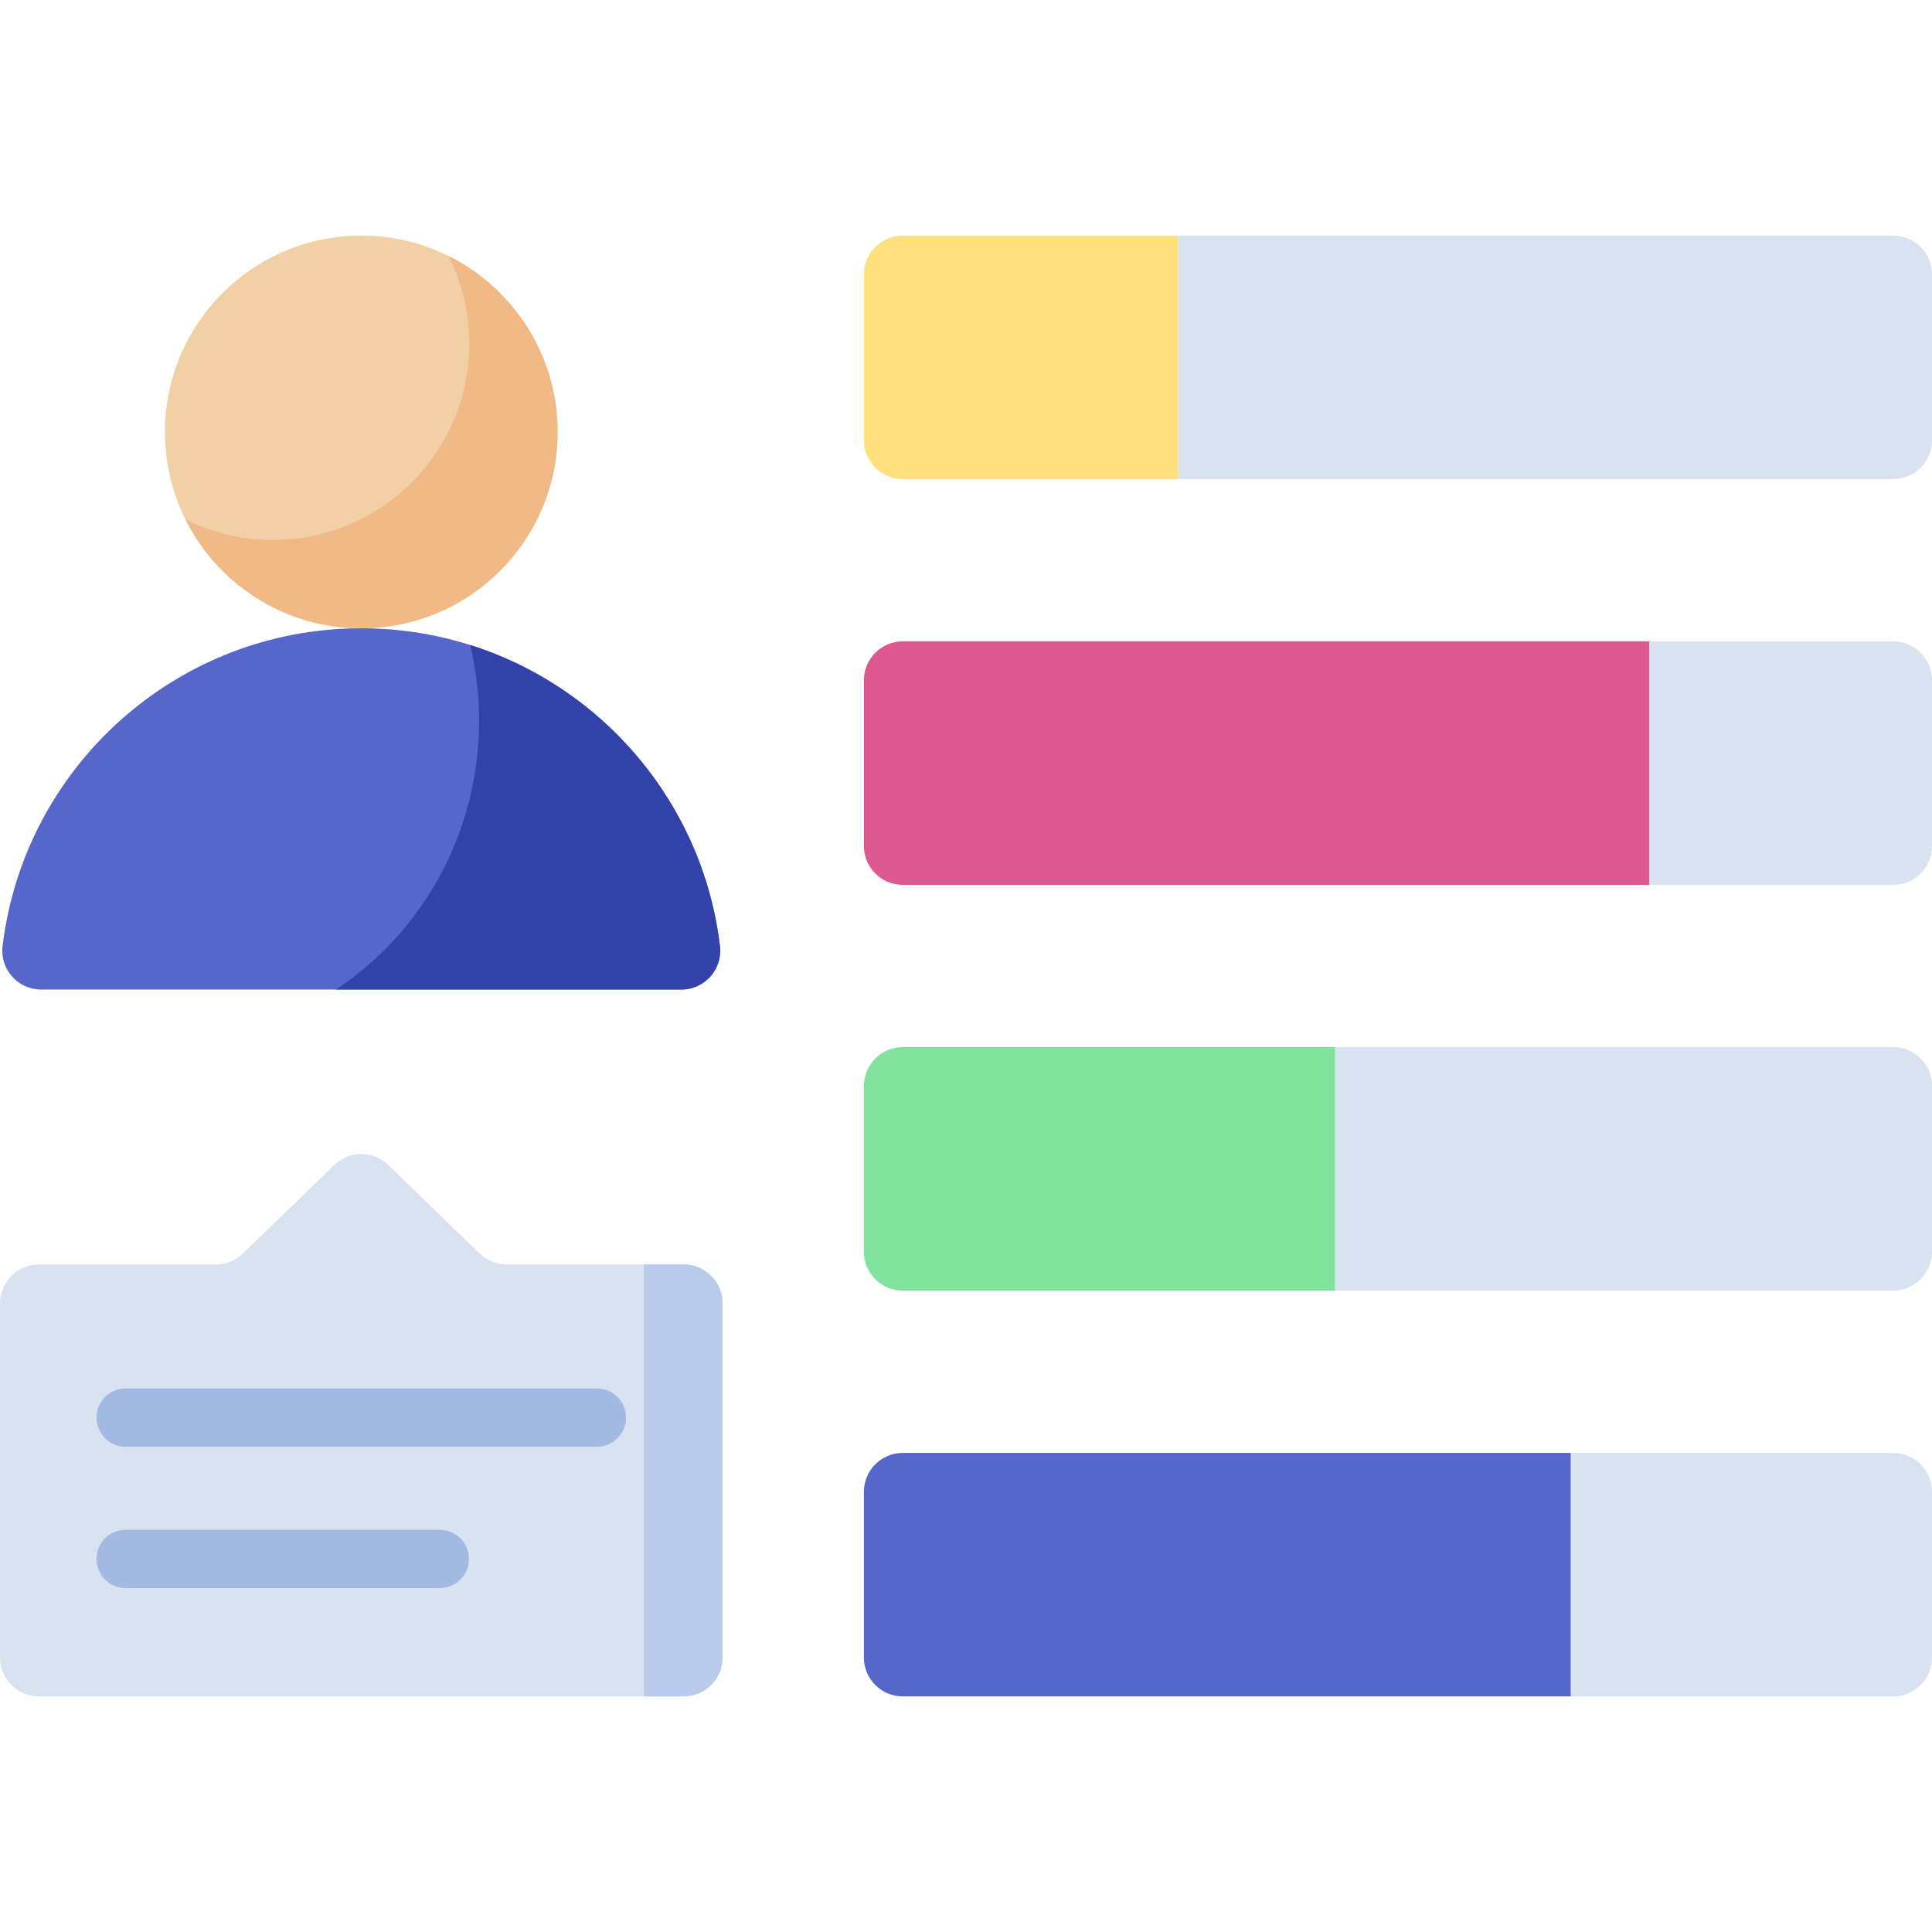 <svg id="Capa_1" enable-background="new 0 0 512 512" height="512" viewBox="0 0 512 512" width="512" xmlns="http://www.w3.org/2000/svg"><g><path d="m127.084 332.183-24.173-23.44c-3.996-3.875-10.347-3.875-14.343 0l-24.173 23.44c-1.922 1.864-4.494 2.906-7.172 2.906h-46.921c-5.69.001-10.302 4.613-10.302 10.302v93.868c0 5.69 4.612 10.302 10.302 10.302h170.876c5.69 0 10.302-4.612 10.302-10.302v-93.868c0-5.69-4.612-10.302-10.302-10.302h-46.922c-2.677.001-5.25-1.042-7.172-2.906z" fill="#d8e2f1"/><path d="m170.667 335.09v114.472h10.511c5.69 0 10.302-4.612 10.302-10.302v-93.868c0-5.69-4.612-10.302-10.302-10.302z" fill="#b9cbea"/><circle cx="95.74" cy="114.471" fill="#f1d0a5" r="52.033"/><path d="m118.912 67.884c3.479 6.98 5.446 14.844 5.446 23.172 0 28.737-23.296 52.033-52.033 52.033-8.328 0-16.193-1.967-23.172-5.446 8.524 17.104 26.178 28.86 46.587 28.86 28.737 0 52.033-23.296 52.033-52.033-.001-20.408-11.757-38.061-28.861-46.586z" fill="#f1b986"/><path d="m10.922 262.244c-6.153 0-10.971-5.364-10.241-11.474 5.669-47.466 46.067-84.266 95.059-84.266s89.39 36.8 95.059 84.266c.73 6.11-4.088 11.474-10.241 11.474z" fill="#5766cb"/><path d="m126.959 190.959c0 29.91-15.116 56.184-37.931 71.285h91.527c6.19 0 10.973-5.421 10.232-11.567-4.537-37.671-30.953-68.607-66.168-79.736 1.517 6.421 2.34 13.12 2.34 20.018z" fill="#3342aa"/><g><path d="m501.698 449.561h-85.438v-64.52h85.438c5.69 0 10.302 4.612 10.302 10.302v43.917c0 5.689-4.612 10.301-10.302 10.301z" fill="#d8e2f1"/><path d="m416.26 449.561h-177.015c-5.69 0-10.302-4.612-10.302-10.302v-43.917c0-5.69 4.612-10.302 10.302-10.302h177.015z" fill="#5766cb"/></g><g><path d="m501.698 342.027h-147.877v-64.52h147.877c5.69 0 10.302 4.612 10.302 10.302v43.917c0 5.689-4.612 10.301-10.302 10.301z" fill="#d8e2f1"/><path d="m353.821 342.027h-114.576c-5.69 0-10.302-4.612-10.302-10.302v-43.917c0-5.69 4.612-10.302 10.302-10.302h114.576z" fill="#80e29d"/></g><g><path d="m501.698 234.493h-64.625v-64.52h64.625c5.69 0 10.302 4.612 10.302 10.302v43.917c0 5.689-4.612 10.301-10.302 10.301z" fill="#d8e2f1"/><path d="m437.073 234.493h-197.828c-5.69 0-10.302-4.612-10.302-10.302v-43.917c0-5.69 4.612-10.302 10.302-10.302h197.828z" fill="#dd5790"/></g><g><path d="m501.698 126.959h-189.503v-64.52h189.503c5.69 0 10.302 4.612 10.302 10.302v43.917c0 5.689-4.612 10.301-10.302 10.301z" fill="#d8e2f1"/><path d="m312.195 126.959h-72.95c-5.69 0-10.302-4.612-10.302-10.302v-43.916c0-5.69 4.612-10.302 10.302-10.302h72.95z" fill="#ffe07d"/></g><g><path d="m158.179 383.401h-124.878c-4.268 0-7.726-3.459-7.726-7.726s3.459-7.726 7.726-7.726h124.878c4.268 0 7.726 3.459 7.726 7.726s-3.458 7.726-7.726 7.726z" fill="#a2b9e2"/></g><g><path d="m116.553 420.865h-83.252c-4.268 0-7.726-3.459-7.726-7.726s3.459-7.726 7.726-7.726h83.253c4.268 0 7.726 3.459 7.726 7.726s-3.459 7.726-7.727 7.726z" fill="#a2b9e2"/></g></g></svg>